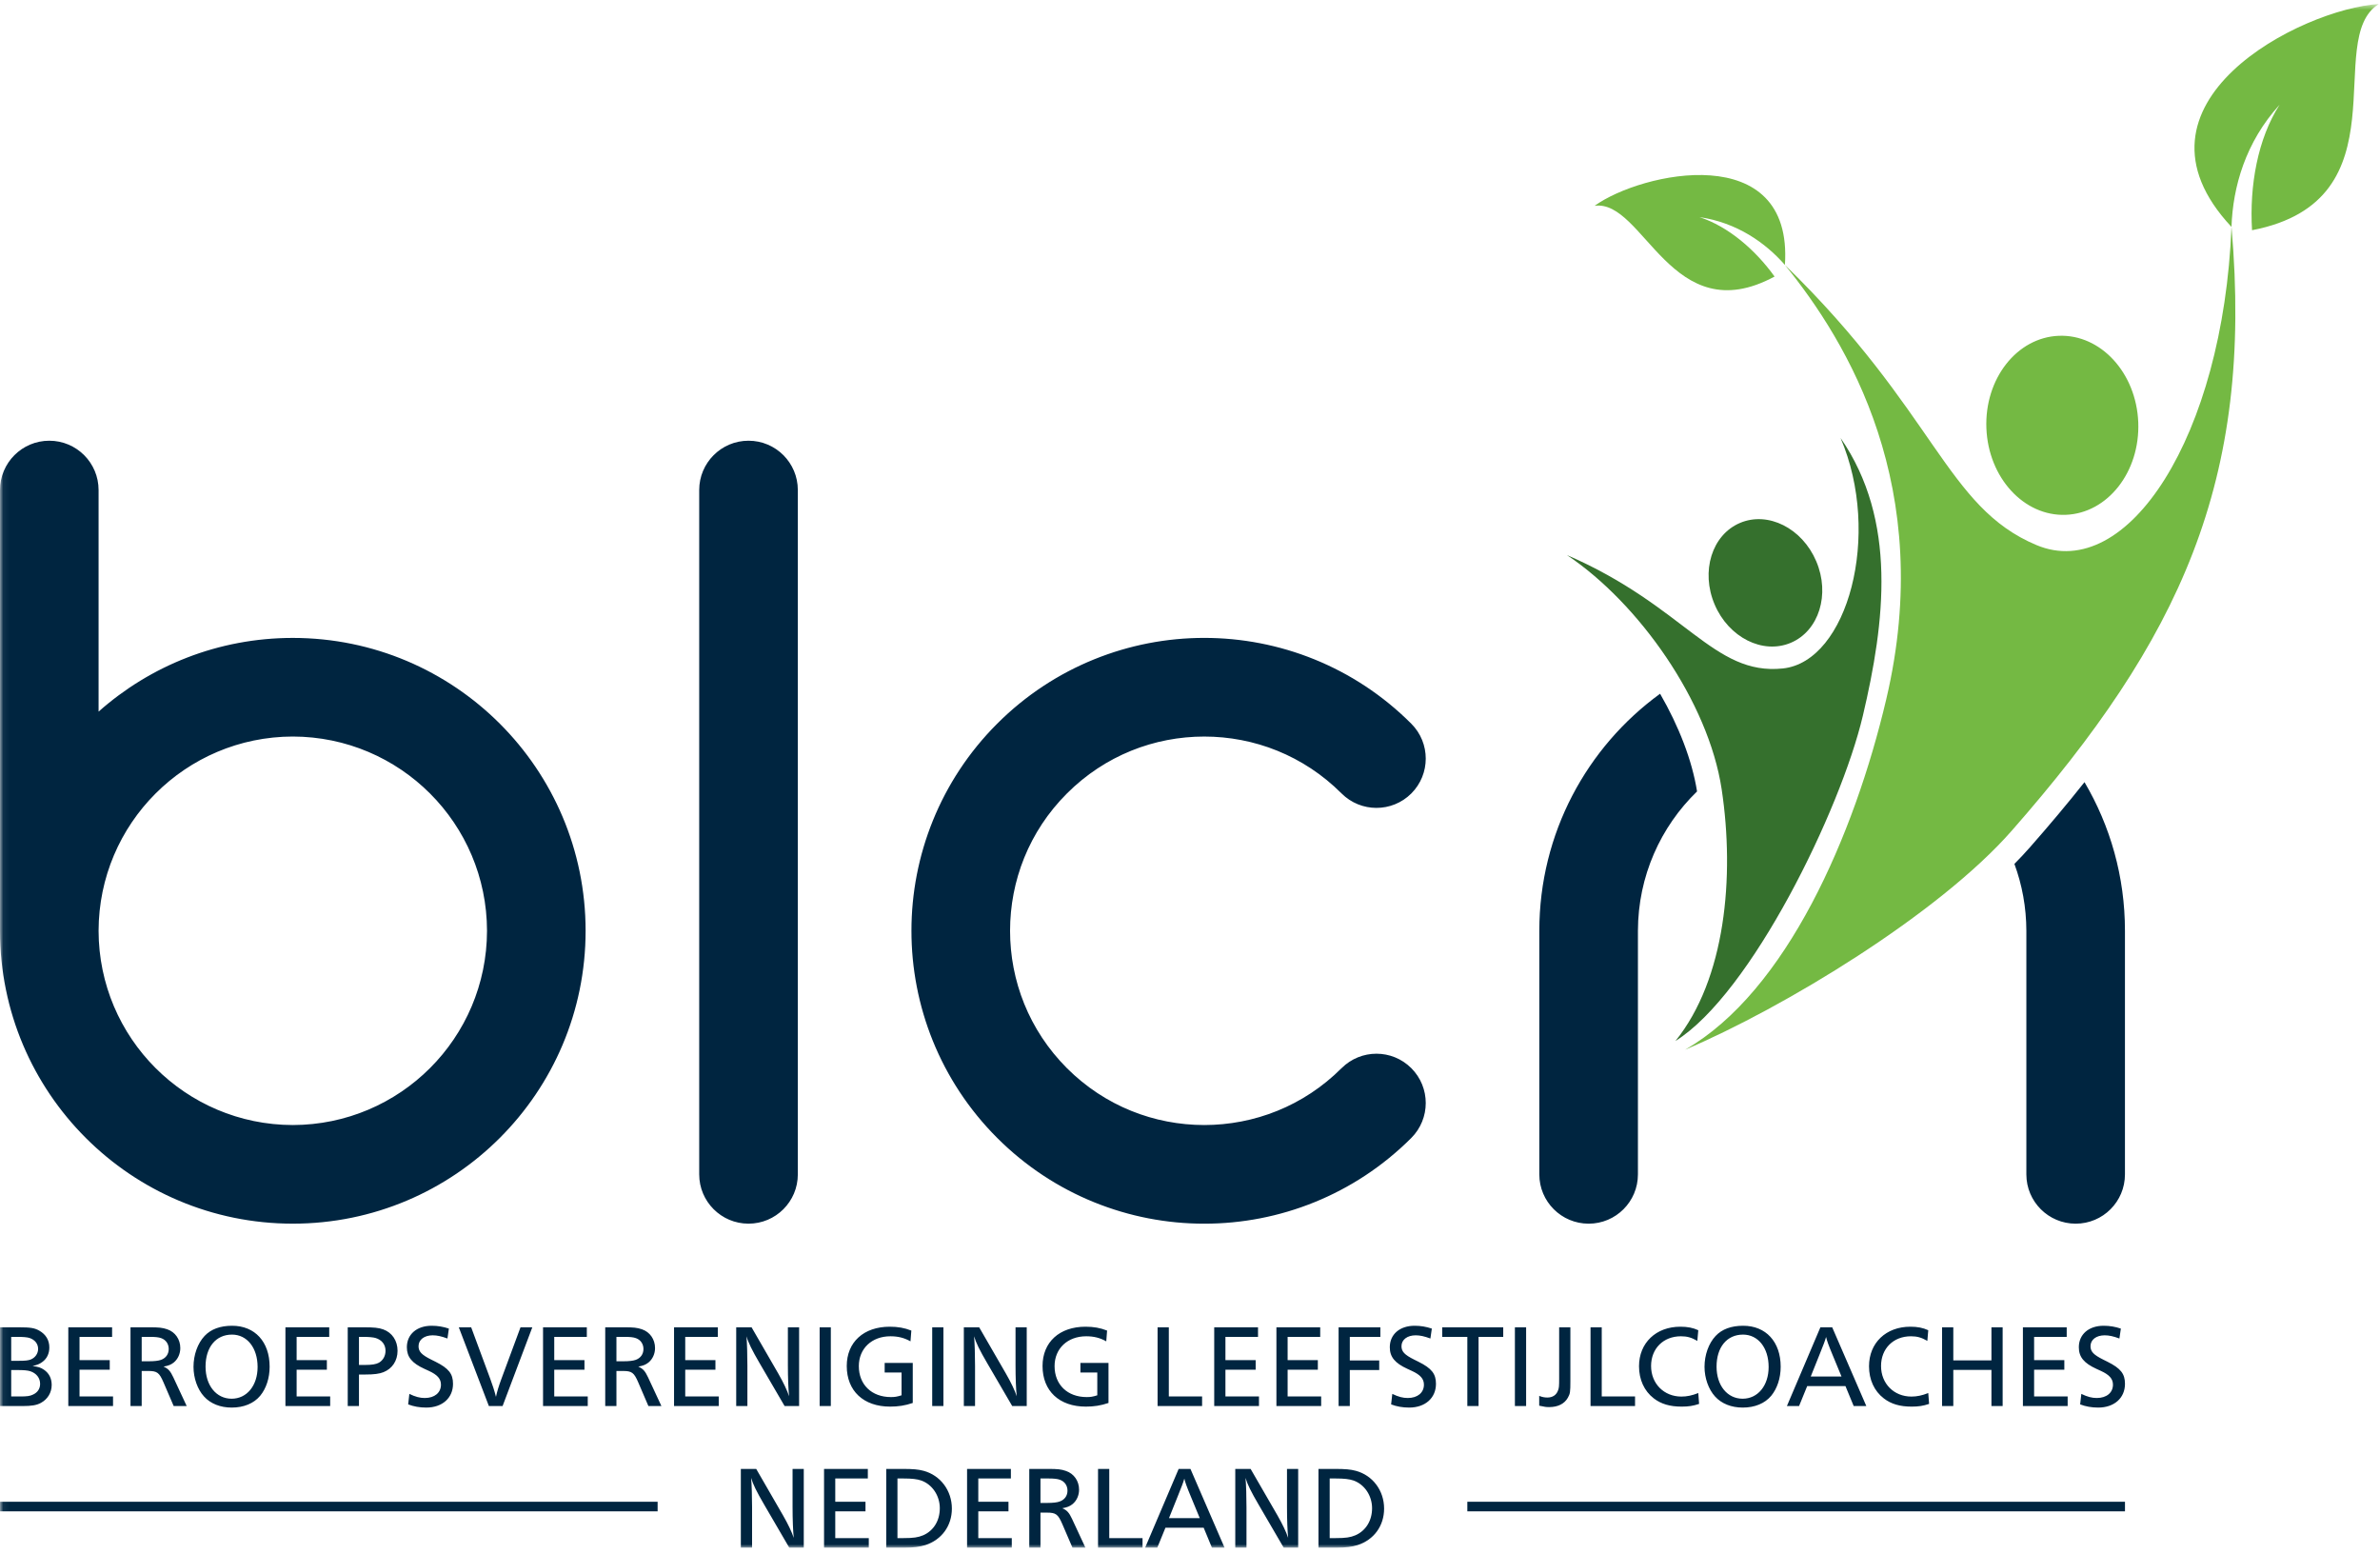 <svg xmlns="http://www.w3.org/2000/svg" xmlns:xlink="http://www.w3.org/1999/xlink" width="363" height="237" viewBox="0 0 363 237">
  <defs>
    <polygon id="blcn_logo_volledig-a" points=".06 .611 362.834 .611 362.834 236 .06 236"/>
  </defs>
  <g fill="none" fill-rule="evenodd">
    <mask id="blcn_logo_volledig-b" fill="#fff">
      <use xlink:href="#blcn_logo_volledig-a"/>
    </mask>
    <path fill="#35702D" d="M265.386,79.741 C261.1,81.56 259.37,87.122 261.516,92.17 C263.654,97.212 268.865,99.833 273.145,98.014 C277.429,96.195 279.161,90.625 277.016,85.589 C274.87,80.537 269.661,77.924 265.386,79.741 Z M255.54,158.738 C263.161,149.301 264.604,133.733 262.591,120.356 C260.57,106.987 249.949,91.972 238.99,84.639 C257.054,92.464 261.311,103.048 271.92,101.932 C281.824,100.889 287.036,81.499 280.725,66.789 C289.404,79.349 287.495,94.87 284.125,109.139 C280.729,123.533 267.07,151.555 255.54,158.738 L255.54,158.738 Z" mask="url(#blcn_logo_volledig-b)"/>
    <path fill="#74B943" d="M270.661,42.17 C267.695,38.051 263.574,34.53 259.204,33.105 C264.915,33.949 269.249,36.997 272.236,40.399 C273.536,21.161 250.329,26.244 243.211,31.384 C250.729,30.349 254.915,50.67 270.661,42.17 Z M362.834,0.611 C351.08,1.321 322.675,15.732 340.35,34.601 C340.55,28.536 342.471,21.694 347.685,15.974 C344.35,21.159 343.07,28.317 343.484,35.105 C367.041,30.576 354.15,5.911 362.834,0.611 Z M314.011,51.205 C307.611,51.457 302.67,57.764 302.966,65.307 C303.266,72.841 308.69,78.759 315.084,78.504 C321.479,78.252 326.42,71.939 326.13,64.401 C325.829,56.857 320.404,50.955 314.011,51.205 Z M257.011,160.067 C272.486,151.197 282.824,127.317 287.69,106.642 C295.295,74.384 281.8,52.174 272.236,40.399 C295.274,62.809 296.75,77.301 310.591,83.112 C324.484,88.954 339.06,66.557 340.35,34.601 C343.745,73.414 332.454,97.484 306.82,126.69 C295.666,139.385 272.029,153.701 257.011,160.067 L257.011,160.067 Z" mask="url(#blcn_logo_volledig-b)"/>
    <path fill="#002540" d="M0,230.457 L100.301,230.457 L100.301,229 L0,229 L0,230.457 Z M223.799,230.457 L324.104,230.457 L324.104,229 L223.799,229 L223.799,230.457 Z M202.806,234.543 L202.806,225.451 L203.724,225.451 C205.02,225.451 205.794,225.543 206.431,225.756 C208.115,226.352 209.27,228.061 209.27,229.988 C209.27,231.879 208.314,233.424 206.73,234.111 C205.96,234.434 205.274,234.543 203.71,234.543 L202.806,234.543 Z M201.095,236 L203.849,236 C205.274,236 206.224,235.875 207.069,235.606 C209.561,234.795 211.105,232.67 211.105,230.041 C211.105,227.287 209.36,224.967 206.785,224.279 C205.974,224.065 205.181,223.992 203.585,223.992 L201.095,223.992 L201.095,236 Z M188.405,236 L190.115,236 L190.115,229.879 C190.115,228.315 190.064,226.389 189.97,225.361 C190.24,226.315 190.819,227.483 191.99,229.483 L195.79,236 L197.999,236 L197.999,223.992 L196.294,223.992 L196.294,229.772 C196.294,231.715 196.36,233.461 196.47,234.506 C196.199,233.66 195.59,232.383 194.835,231.069 L190.744,223.992 L188.405,223.992 L188.405,236 Z M178.295,231.5 L179.624,228.188 C180.311,226.479 180.436,226.156 180.636,225.469 C180.724,225.918 181.031,226.783 181.605,228.149 L182.99,231.5 L178.295,231.5 Z M174.656,236 L176.511,236 L177.756,232.957 L183.585,232.957 L184.845,236 L186.77,236 L181.569,223.992 L179.77,223.992 L174.656,236 Z M167.474,236 L174.261,236 L174.261,234.543 L169.186,234.543 L169.186,223.992 L167.474,223.992 L167.474,236 Z M158.694,229.18 L158.694,225.451 L159.936,225.451 C160.73,225.451 161.285,225.506 161.665,225.649 C162.381,225.903 162.814,226.533 162.814,227.307 C162.814,228.078 162.381,228.694 161.624,228.961 C161.23,229.106 160.619,229.18 159.756,229.18 L158.694,229.18 Z M156.985,236 L158.694,236 L158.694,230.656 L159.681,230.656 C161.049,230.656 161.374,230.906 162.023,232.397 L163.574,236 L165.549,236 L163.515,231.625 C163.069,230.67 162.744,230.295 162.023,229.988 C162.799,229.844 163.155,229.699 163.59,229.356 C164.22,228.834 164.581,228.024 164.581,227.16 C164.581,225.828 163.806,224.715 162.581,224.301 C161.845,224.047 161.306,223.992 159.881,223.992 L156.985,223.992 L156.985,236 Z M147.499,236 L154.319,236 L154.319,234.543 L149.21,234.543 L149.21,230.457 L153.814,230.457 L153.814,229 L149.21,229 L149.21,225.451 L154.181,225.451 L154.181,223.992 L147.499,223.992 L147.499,236 Z M136.881,234.543 L136.881,225.451 L137.799,225.451 C139.094,225.451 139.869,225.543 140.494,225.756 C142.189,226.352 143.34,228.061 143.34,229.988 C143.34,231.879 142.39,233.424 140.806,234.111 C140.03,234.434 139.344,234.543 137.78,234.543 L136.881,234.543 Z M135.169,236 L137.924,236 C139.344,236 140.299,235.875 141.145,235.606 C143.631,234.795 145.181,232.67 145.181,230.041 C145.181,227.287 143.431,224.967 140.86,224.279 C140.049,224.065 139.256,223.992 137.655,223.992 L135.169,223.992 L135.169,236 Z M125.685,236 L132.508,236 L132.508,234.543 L127.395,234.543 L127.395,230.457 L132.006,230.457 L132.006,229 L127.395,229 L127.395,225.451 L132.362,225.451 L132.362,223.992 L125.685,223.992 L125.685,236 Z M112.994,236 L114.708,236 L114.708,229.879 C114.708,228.315 114.655,226.389 114.563,225.361 C114.833,226.315 115.41,227.483 116.58,229.483 L120.378,236 L122.592,236 L122.592,223.992 L120.883,223.992 L120.883,229.772 C120.883,231.715 120.955,233.461 121.063,234.506 C120.792,233.66 120.181,232.383 119.424,231.069 L115.337,223.992 L112.994,223.992 L112.994,236 Z M317.266,214.153 C318.111,214.475 319.012,214.639 320.021,214.639 C322.466,214.639 324.104,213.178 324.104,211.018 C324.104,209.49 323.454,208.66 321.44,207.651 L320.791,207.328 C319.315,206.59 318.846,206.106 318.846,205.274 C318.846,204.287 319.729,203.619 321.005,203.619 C321.675,203.619 322.341,203.766 323.255,204.106 L323.475,202.594 C322.611,202.307 321.779,202.162 320.846,202.162 C318.575,202.162 317.065,203.475 317.065,205.438 C317.065,206.934 317.861,207.869 319.745,208.733 L320.416,209.039 C321.711,209.633 322.271,210.244 322.271,211.145 C322.271,212.369 321.295,213.178 319.8,213.178 C319.065,213.178 318.38,213.002 317.445,212.551 L317.266,214.153 Z M308.536,214.406 L315.361,214.406 L315.361,212.945 L310.245,212.945 L310.245,208.861 L314.854,208.861 L314.854,207.401 L310.245,207.401 L310.245,203.856 L315.216,203.856 L315.216,202.397 L308.536,202.397 L308.536,214.406 Z M296.204,214.406 L297.92,214.406 L297.92,208.895 L303.736,208.895 L303.736,214.406 L305.445,214.406 L305.445,202.397 L303.736,202.397 L303.736,207.438 L297.92,207.438 L297.92,202.397 L296.204,202.397 L296.204,214.406 Z M294.1,212.422 C293.149,212.801 292.354,212.961 291.529,212.961 C288.861,212.961 286.899,210.983 286.899,208.301 C286.899,205.637 288.774,203.766 291.454,203.766 C292.396,203.766 293.041,203.945 293.961,204.467 L294.1,202.844 C293.295,202.467 292.445,202.307 291.365,202.307 C287.654,202.307 285.065,204.772 285.065,208.338 C285.065,210.369 285.854,212.117 287.315,213.233 C288.429,214.098 289.779,214.492 291.565,214.492 C292.625,214.492 293.312,214.383 294.229,214.078 L294.1,212.422 Z M276.175,209.906 L277.504,206.59 C278.19,204.883 278.315,204.557 278.516,203.871 C278.604,204.322 278.911,205.184 279.486,206.557 L280.87,209.906 L276.175,209.906 Z M272.54,214.406 L274.395,214.406 L275.636,211.361 L281.47,211.361 L282.729,214.406 L284.654,214.406 L279.449,202.397 L277.649,202.397 L272.54,214.406 Z M261.811,208.393 C261.811,205.422 263.399,203.51 265.845,203.51 C268.149,203.51 269.754,205.529 269.754,208.445 C269.754,211.287 268.111,213.287 265.79,213.287 C263.449,213.287 261.811,211.272 261.811,208.393 Z M261.579,212.945 C262.57,214.043 264.065,214.639 265.804,214.639 C267.645,214.639 269.175,214.006 270.149,212.838 C271.065,211.723 271.591,210.139 271.591,208.41 C271.591,204.611 269.341,202.162 265.865,202.162 C264.045,202.162 262.641,202.684 261.67,203.713 C260.604,204.844 259.975,206.611 259.975,208.428 C259.975,210.139 260.591,211.865 261.579,212.945 Z M259.024,212.422 C258.07,212.801 257.279,212.961 256.449,212.961 C253.786,212.961 251.824,210.983 251.824,208.301 C251.824,205.637 253.695,203.766 256.379,203.766 C257.315,203.766 257.961,203.945 258.879,204.467 L259.024,202.844 C258.215,202.467 257.37,202.307 256.286,202.307 C252.579,202.307 249.985,204.772 249.985,208.338 C249.985,210.369 250.779,212.117 252.235,213.233 C253.354,214.098 254.704,214.492 256.485,214.492 C257.545,214.492 258.229,214.383 259.149,214.078 L259.024,212.422 Z M242.59,214.406 L249.379,214.406 L249.379,212.945 L244.299,212.945 L244.299,202.397 L242.59,202.397 L242.59,214.406 Z M234.761,214.35 C235.59,214.529 235.804,214.565 236.274,214.565 C237.624,214.565 238.615,214.061 239.136,213.129 C239.479,212.516 239.516,212.279 239.516,210.57 L239.516,202.397 L237.804,202.397 L237.804,210.139 C237.804,211.414 237.785,211.647 237.624,212.045 C237.374,212.729 236.795,213.106 236.02,213.106 C235.574,213.106 235.215,213.037 234.761,212.856 L234.761,214.35 Z M231.054,214.406 L232.765,214.406 L232.765,202.397 L231.054,202.397 L231.054,214.406 Z M223.799,214.406 L225.511,214.406 L225.511,203.856 L229.274,203.856 L229.274,202.397 L219.965,202.397 L219.965,203.856 L223.799,203.856 L223.799,214.406 Z M212.174,214.153 C213.02,214.475 213.92,214.639 214.929,214.639 C217.374,214.639 219.015,213.178 219.015,211.018 C219.015,209.49 218.365,208.66 216.349,207.651 L215.699,207.328 C214.224,206.59 213.756,206.106 213.756,205.274 C213.756,204.287 214.64,203.619 215.92,203.619 C216.585,203.619 217.249,203.766 218.165,204.106 L218.386,202.594 C217.52,202.307 216.69,202.162 215.761,202.162 C213.485,202.162 211.974,203.475 211.974,205.438 C211.974,206.934 212.77,207.869 214.66,208.733 L215.324,209.039 C216.619,209.633 217.179,210.244 217.179,211.145 C217.179,212.369 216.206,213.178 214.715,213.178 C213.974,213.178 213.29,213.002 212.355,212.551 L212.174,214.153 Z M204.165,214.406 L205.874,214.406 L205.874,208.914 L210.36,208.914 L210.36,207.455 L205.874,207.455 L205.874,203.856 L210.535,203.856 L210.535,202.397 L204.165,202.397 L204.165,214.406 Z M194.681,214.406 L201.506,214.406 L201.506,212.945 L196.39,212.945 L196.39,208.861 L200.999,208.861 L200.999,207.401 L196.39,207.401 L196.39,203.856 L201.36,203.856 L201.36,202.397 L194.681,202.397 L194.681,214.406 Z M185.194,214.406 L192.02,214.406 L192.02,212.945 L186.905,212.945 L186.905,208.861 L191.515,208.861 L191.515,207.401 L186.905,207.401 L186.905,203.856 L191.874,203.856 L191.874,202.397 L185.194,202.397 L185.194,214.406 Z M176.556,214.406 L183.345,214.406 L183.345,212.945 L178.27,212.945 L178.27,202.397 L176.556,202.397 L176.556,214.406 Z M169.069,207.834 L164.785,207.834 L164.785,209.289 L167.36,209.289 L167.36,212.766 C166.681,212.983 166.319,213.037 165.74,213.037 C162.811,213.037 160.845,211.145 160.845,208.317 C160.845,205.637 162.824,203.766 165.669,203.766 C166.824,203.766 167.761,203.996 168.73,204.537 L168.855,202.897 C167.811,202.483 166.806,202.307 165.561,202.307 C161.585,202.307 159.01,204.662 159.01,208.301 C159.01,212.102 161.564,214.492 165.615,214.492 C166.84,214.492 167.898,214.334 169.069,213.934 L169.069,207.834 Z M147.006,214.406 L148.715,214.406 L148.715,208.283 C148.715,206.717 148.66,204.789 148.569,203.766 C148.84,204.717 149.415,205.891 150.585,207.889 L154.385,214.406 L156.599,214.406 L156.599,202.397 L154.89,202.397 L154.89,208.174 C154.89,210.119 154.96,211.865 155.069,212.91 C154.799,212.061 154.189,210.783 153.431,209.469 L149.344,202.397 L147.006,202.397 L147.006,214.406 Z M142.181,214.406 L143.89,214.406 L143.89,202.397 L142.181,202.397 L142.181,214.406 Z M139.215,207.834 L134.931,207.834 L134.931,209.289 L137.506,209.289 L137.506,212.766 C136.819,212.983 136.46,213.037 135.885,213.037 C132.948,213.037 130.989,211.145 130.989,208.317 C130.989,205.637 132.969,203.766 135.81,203.766 C136.965,203.766 137.898,203.996 138.869,204.537 L138.999,202.897 C137.955,202.483 136.944,202.307 135.705,202.307 C131.724,202.307 129.148,204.662 129.148,208.301 C129.148,212.102 131.708,214.492 135.76,214.492 C136.98,214.492 138.044,214.334 139.215,213.934 L139.215,207.834 Z M125.013,214.406 L126.719,214.406 L126.719,202.397 L125.013,202.397 L125.013,214.406 Z M112.287,214.406 L113.994,214.406 L113.994,208.283 C113.994,206.717 113.941,204.789 113.855,203.766 C114.123,204.717 114.701,205.891 115.869,207.889 L119.669,214.406 L121.881,214.406 L121.881,202.397 L120.169,202.397 L120.169,208.174 C120.169,210.119 120.244,211.865 120.351,212.91 C120.08,212.061 119.469,210.783 118.715,209.469 L114.63,202.397 L112.287,202.397 L112.287,214.406 Z M102.806,214.406 L109.623,214.406 L109.623,212.945 L104.512,212.945 L104.512,208.861 L109.119,208.861 L109.119,207.401 L104.512,207.401 L104.512,203.856 L109.48,203.856 L109.48,202.397 L102.806,202.397 L102.806,214.406 Z M94.019,207.578 L94.019,203.856 L95.262,203.856 C96.056,203.856 96.609,203.906 96.989,204.051 C97.71,204.307 98.14,204.934 98.14,205.705 C98.14,206.483 97.71,207.094 96.953,207.365 C96.558,207.506 95.943,207.578 95.08,207.578 L94.019,207.578 Z M92.31,214.406 L94.019,214.406 L94.019,209.057 L95.01,209.057 C96.376,209.057 96.703,209.307 97.351,210.807 L98.896,214.406 L100.88,214.406 L98.844,210.029 C98.394,209.074 98.068,208.695 97.351,208.393 C98.126,208.244 98.484,208.102 98.914,207.76 C99.546,207.24 99.907,206.428 99.907,205.565 C99.907,204.233 99.133,203.117 97.91,202.701 C97.169,202.451 96.63,202.397 95.21,202.397 L92.31,202.397 L92.31,214.406 Z M82.825,214.406 L89.644,214.406 L89.644,212.945 L84.534,212.945 L84.534,208.861 L89.144,208.861 L89.144,207.401 L84.534,207.401 L84.534,203.856 L89.503,203.856 L89.503,202.397 L82.825,202.397 L82.825,214.406 Z M74.564,214.406 L76.655,214.406 L81.189,202.397 L79.389,202.397 L76.455,210.317 C76.039,211.451 75.825,212.17 75.644,213.002 C75.409,212.045 75.105,211.16 74.796,210.317 L71.864,202.397 L69.976,202.397 L74.564,214.406 Z M62.255,214.153 C63.101,214.475 64,214.639 65.007,214.639 C67.455,214.639 69.094,213.178 69.094,211.018 C69.094,209.49 68.443,208.66 66.43,207.651 L65.78,207.328 C64.305,206.59 63.837,206.106 63.837,205.274 C63.837,204.287 64.719,203.619 65.993,203.619 C66.664,203.619 67.33,203.766 68.246,204.106 L68.464,202.594 C67.601,202.307 66.769,202.162 65.835,202.162 C63.566,202.162 62.055,203.475 62.055,205.438 C62.055,206.934 62.844,207.869 64.736,208.733 L65.402,209.039 C66.7,209.633 67.255,210.244 67.255,211.145 C67.255,212.369 66.284,213.178 64.789,213.178 C64.051,213.178 63.368,213.002 62.433,212.551 L62.255,214.153 Z M54.75,208.139 L54.75,203.856 L55.466,203.856 C56.188,203.856 56.928,203.924 57.25,204.016 C58.239,204.307 58.801,205.024 58.801,205.979 C58.801,206.752 58.423,207.438 57.791,207.795 C57.375,208.029 56.709,208.139 55.685,208.139 L54.75,208.139 Z M53.037,214.406 L54.75,214.406 L54.75,209.598 L55.702,209.598 C57.017,209.598 57.88,209.49 58.493,209.238 C59.825,208.715 60.635,207.49 60.635,205.979 C60.635,204.447 59.81,203.205 58.457,202.719 C57.755,202.467 57.068,202.397 55.414,202.397 L53.037,202.397 L53.037,214.406 Z M43.534,214.406 L50.359,214.406 L50.359,212.945 L45.243,212.945 L45.243,208.861 L49.854,208.861 L49.854,207.401 L45.243,207.401 L45.243,203.856 L50.214,203.856 L50.214,202.397 L43.534,202.397 L43.534,214.406 Z M31.351,208.393 C31.351,205.422 32.935,203.51 35.384,203.51 C37.686,203.51 39.289,205.529 39.289,208.445 C39.289,211.287 37.65,213.287 35.33,213.287 C32.989,213.287 31.351,211.272 31.351,208.393 Z M31.116,212.945 C32.104,214.043 33.601,214.639 35.344,214.639 C37.182,214.639 38.714,214.006 39.685,212.838 C40.604,211.723 41.125,210.139 41.125,208.41 C41.125,204.611 38.878,202.162 35.4,202.162 C33.582,202.162 32.18,202.684 31.205,203.713 C30.144,204.844 29.514,206.611 29.514,208.428 C29.514,210.139 30.125,211.865 31.116,212.945 Z M21.611,207.578 L21.611,203.856 L22.854,203.856 C23.65,203.856 24.205,203.906 24.584,204.051 C25.305,204.307 25.734,204.934 25.734,205.705 C25.734,206.483 25.305,207.094 24.55,207.365 C24.152,207.506 23.539,207.578 22.675,207.578 L21.611,207.578 Z M19.904,214.406 L21.611,214.406 L21.611,209.057 L22.604,209.057 C23.975,209.057 24.293,209.307 24.943,210.807 L26.491,214.406 L28.476,214.406 L26.438,210.029 C25.986,209.074 25.664,208.695 24.943,208.393 C25.719,208.244 26.08,208.102 26.509,207.76 C27.139,207.24 27.5,206.428 27.5,205.565 C27.5,204.233 26.727,203.117 25.505,202.701 C24.764,202.451 24.225,202.397 22.8,202.397 L19.904,202.397 L19.904,214.406 Z M10.418,214.406 L17.241,214.406 L17.241,212.945 L12.13,212.945 L12.13,208.861 L16.738,208.861 L16.738,207.401 L12.13,207.401 L12.13,203.856 L17.098,203.856 L17.098,202.397 L10.418,202.397 L10.418,214.406 Z M1.709,212.945 L1.709,208.914 L2.609,208.914 C3.634,208.914 4.211,208.967 4.606,209.092 C5.545,209.397 6.118,210.119 6.118,211.018 C6.118,211.756 5.741,212.334 5.038,212.656 C4.555,212.891 4.12,212.945 3.041,212.945 L1.709,212.945 Z M1.709,207.506 L1.709,203.856 L2.589,203.856 C3.525,203.856 4.12,203.906 4.481,204.016 C5.309,204.287 5.813,204.901 5.813,205.69 C5.813,206.41 5.361,207.043 4.68,207.311 C4.3,207.455 3.832,207.506 2.932,207.506 L1.709,207.506 Z M0,214.406 L3.42,214.406 C4.825,214.406 5.596,214.279 6.245,213.918 C7.269,213.361 7.884,212.352 7.884,211.184 C7.884,210.174 7.468,209.383 6.695,208.861 C6.209,208.533 5.866,208.428 4.966,208.301 C5.688,208.139 6.029,207.994 6.425,207.705 C7.146,207.205 7.525,206.41 7.525,205.475 C7.525,204.361 7,203.492 6.012,202.92 C5.288,202.506 4.68,202.397 2.846,202.397 L0,202.397 L0,214.406 Z M317.93,119.269 C315.32,122.563 312.555,125.852 309.641,129.166 C308.896,130.018 308.096,130.869 307.24,131.735 C308.411,134.914 309.055,138.346 309.062,141.936 L309.062,179.078 C309.062,183.233 312.43,186.596 316.584,186.596 C320.741,186.596 324.1,183.233 324.1,179.078 L324.1,141.936 C324.1,133.66 321.85,125.914 317.93,119.269 Z M249.819,141.936 L249.819,179.078 C249.819,183.233 246.454,186.596 242.304,186.596 C238.149,186.596 234.778,183.233 234.778,179.078 L234.778,141.936 C234.785,127.069 242.035,113.902 253.199,105.787 C256.054,110.732 258.074,115.914 258.836,120.682 C253.29,126.063 249.836,133.59 249.819,141.936 Z M106.644,179.078 C106.644,183.229 110.012,186.594 114.164,186.594 C118.319,186.594 121.685,183.229 121.685,179.078 L121.685,74.724 C121.685,70.572 118.319,67.204 114.164,67.204 C110.012,67.204 106.644,70.572 106.644,74.724 L106.644,179.078 Z M183.674,186.596 C183.689,186.596 183.699,186.596 183.715,186.596 C195.105,186.596 206.561,182.215 215.256,173.52 C218.19,170.578 218.19,165.817 215.256,162.883 C212.319,159.944 207.561,159.944 204.619,162.883 L204.615,162.883 C198.814,168.678 191.273,171.547 183.674,171.555 C176.064,171.547 168.535,168.678 162.73,162.883 C156.931,157.074 154.061,149.539 154.056,141.934 C154.061,134.328 156.931,126.791 162.73,120.994 C168.535,115.192 176.064,112.319 183.674,112.315 C191.273,112.319 198.814,115.192 204.615,120.99 C207.556,123.928 212.319,123.928 215.256,120.994 C218.19,118.056 218.19,113.294 215.256,110.362 C206.556,101.647 195.081,97.267 183.674,97.272 C172.27,97.267 160.794,101.647 152.09,110.354 C143.385,119.054 139.006,130.528 139.015,141.934 C139.006,153.336 143.385,164.815 152.09,173.516 C160.794,182.225 172.27,186.606 183.674,186.596 Z M15.036,141.938 C15.068,158.291 28.305,171.524 44.659,171.555 C61.014,171.524 74.25,158.291 74.28,141.938 C74.25,125.578 61.014,112.344 44.659,112.312 C28.305,112.344 15.068,125.578 15.036,141.938 Z M0,141.938 L0,74.724 C0,70.572 3.363,67.204 7.519,67.204 C11.668,67.204 15.036,70.572 15.036,74.724 L15.036,108.514 C22.918,101.522 33.291,97.277 44.659,97.275 C69.328,97.282 89.314,117.267 89.318,141.938 C89.314,166.606 69.328,186.59 44.659,186.594 C19.988,186.59 0.005,166.606 0,141.938 L0,141.938 Z" mask="url(#blcn_logo_volledig-b)"/>
  </g>
</svg>
